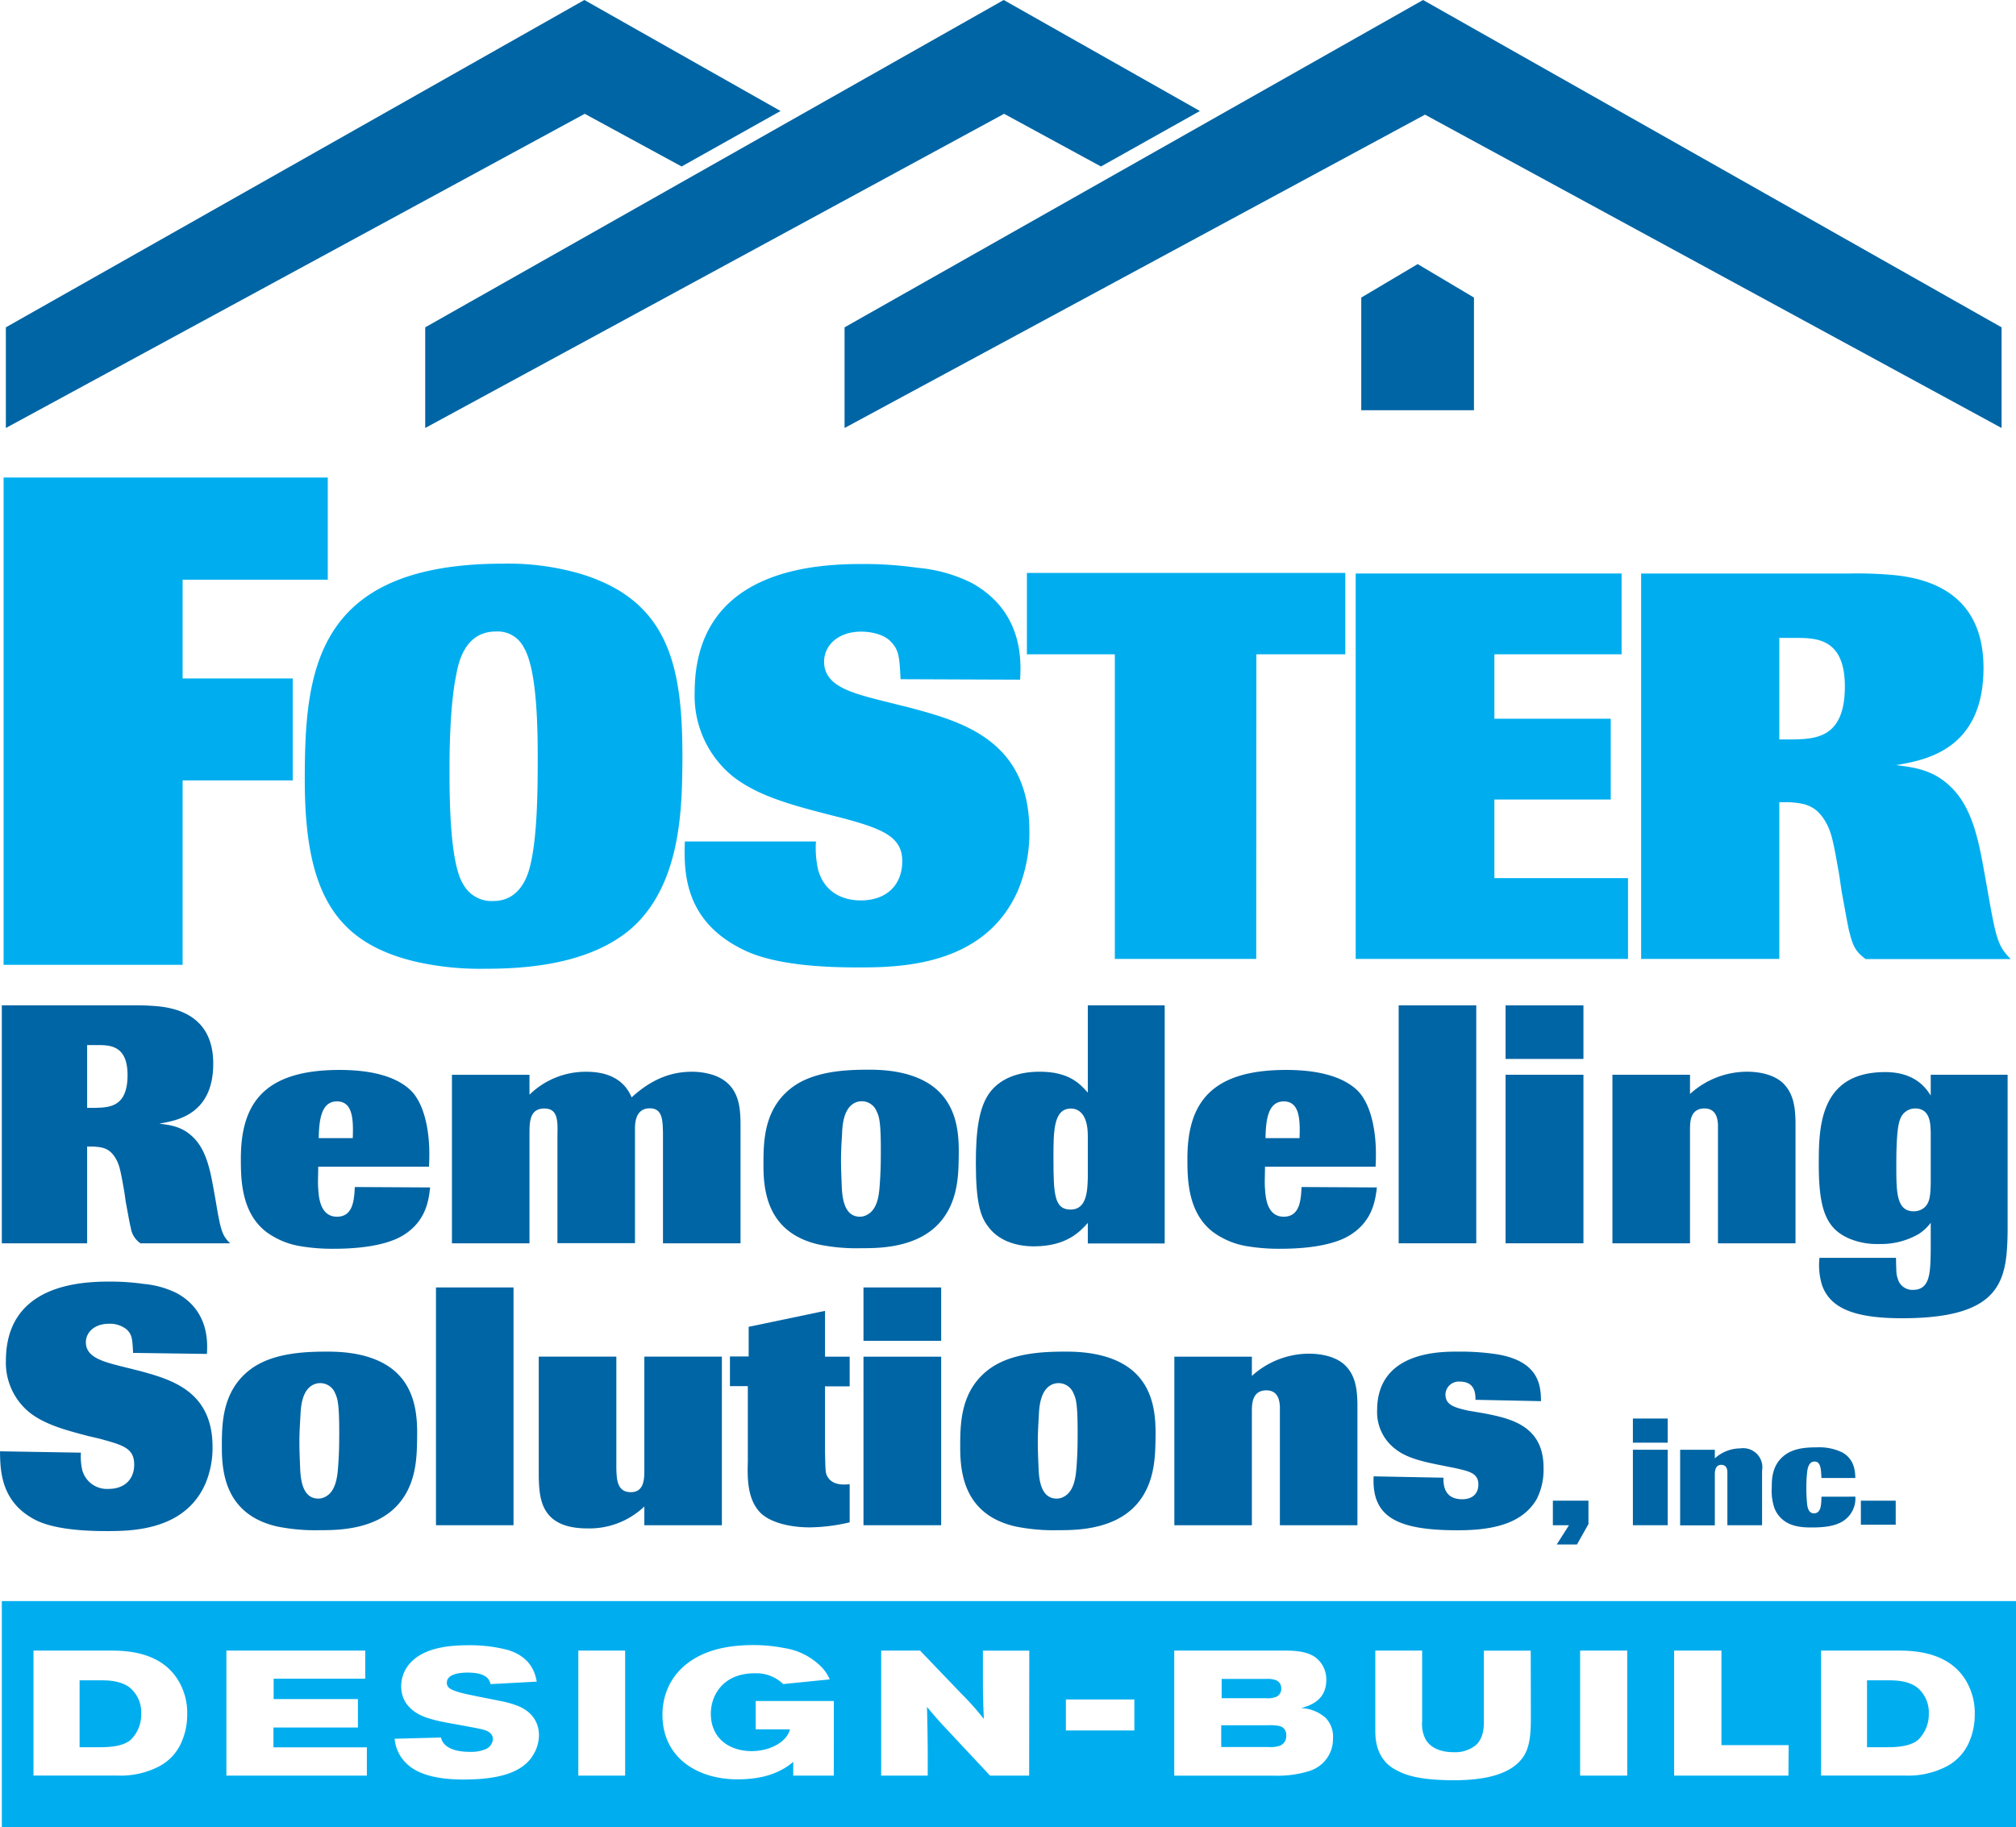 <svg xmlns="http://www.w3.org/2000/svg" viewBox="0 0 430.55 390.29"><defs><style>.cls-1{fill:#00aeef;}.cls-2{fill:#0065a4;}</style></defs><g id="Layer_2" data-name="Layer 2"><g id="Layer_1-2" data-name="Layer 1"><path class="cls-1" d="M39,206.09H.77V102H70v21.83H39v21.09H62.52V166.7H39Z"/><path class="cls-1" d="M114.84,161.91c0,7.47-.12,16.57-1.52,22.63-.47,2.09-2,7.92-8,7.92A6.87,6.87,0,0,1,99,189c-3-4.55-3-19-3-25.08,0-3.61.11-13.29,1.4-19.58.46-2.57,1.75-9.45,8.51-9.45a6.23,6.23,0,0,1,5.94,3.38C114.72,143,114.84,155.73,114.84,161.91Zm30.9.93c.11-19.7-2.33-34.51-22-40.34a55.32,55.32,0,0,0-16.32-2.1c-40.35,0-42.33,23.2-42.33,46.29,0,23.79,6.41,34.64,23.67,38.72a61.74,61.74,0,0,0,14.57,1.52c7.12,0,23.1-.35,32.54-9.57C145.51,187.8,145.63,172.18,145.74,162.84Z"/><path class="cls-1" d="M177,174c-8.16-2.1-15.4-4.08-20.64-8.28a22.15,22.15,0,0,1-8-17.84c0-26.12,25.31-27.41,35.8-27.41a82.07,82.07,0,0,1,11.9.82,32.12,32.12,0,0,1,11.31,3.15c11.19,6.07,10.72,16.77,10.49,20.74l-25.53-.1c-.24-4.9-.35-6.3-2.22-8.16-1.4-1.4-4-2-6.18-2-5,0-7.93,3-7.93,6.42,0,5.13,5.71,6.64,12.13,8.28l6.53,1.63c10.72,2.91,25.18,6.88,25.18,26.24a31.79,31.79,0,0,1-2.44,12.71c-6.89,15.74-24.26,16.44-33.47,16.44h-1.05c-5.95,0-16.91-.34-23.79-3.61-12.71-6-13.1-16.27-12.83-23.29l28,0a21.17,21.17,0,0,0,.47,6.07c1.63,5.71,6.53,6.52,9.09,6.52,5.6,0,8.87-3.37,8.87-8.39s-3.85-6.76-12-9Z"/><path class="cls-1" d="M268.29,204.83h-30.2V139.76H219.31V122.38h68v17.38h-19Z"/><path class="cls-1" d="M347.69,204.83H289.53V122.5h56.79v17.26H319.15v13.76H344v17.26H319.15v16.79h28.54Z"/><path class="cls-1" d="M380,136.26h3.38c4.43,0,10.62,0,10.62,10.38,0,11.07-6.3,11.19-11.2,11.31H380Zm43.61,49.09c-1.05-5.71-2.44-13.06-7.11-17.38-3.84-3.73-8.16-4.08-11.54-4.54,6.06-1.05,18.65-3.15,18.65-20.76,0-11.66-6.29-18.54-19-19.82a85.21,85.21,0,0,0-9.56-.35H350.49v82.33H380V171.36h2.22c3,.23,5.71.47,7.93,4.66,1.05,2.1,1.4,3.73,2.68,11.08l.47,3.27c.93,5,1.51,8.39,1.75,9,.81,3.39,1.75,4.2,3.38,5.49h31c-2.79-2.8-3.14-4.32-5-14.93Z"/><path class="cls-2" d="M18.61,223.23h2.08c2.74,0,6.55,0,6.55,6.41,0,6.84-3.88,6.91-6.91,7H18.61Zm26.93,30.32c-.65-3.53-1.52-8.07-4.4-10.73-2.38-2.3-5-2.52-7.13-2.81,3.75-.65,11.53-1.94,11.53-12.82,0-7.2-3.89-11.44-11.74-12.24a54.29,54.29,0,0,0-5.91-.21H.39v50.83H18.61V244.91H20c1.88.14,3.53.28,4.9,2.88.65,1.29.86,2.3,1.66,6.84l.28,2c.58,3.1.94,5.19,1.08,5.55A4.85,4.85,0,0,0,30,265.57H49.14c-1.73-1.73-2-2.66-3.1-9.22Z"/><path class="cls-2" d="M68.07,243.11c.07-3.82.51-7.85,3.89-7.85s3.53,3.81,3.38,7.85Zm7.71,10.44c-.15,2.8-.37,6.34-3.82,6.34-3.74,0-3.89-4.55-4-6s0-2.74,0-4.69H91.62c.07-1.65.07-1.94.07-2.8,0-3.53-.58-9.65-3.6-13.11-1.73-1.87-5.76-4.75-15.55-4.75-16.13,0-21.1,7.13-21.1,18.94,0,4.17,0,11.52,5.47,15.69a16.93,16.93,0,0,0,7.13,3,41.43,41.43,0,0,0,7.27.57c3.46,0,10.3-.28,14.55-2.73,5.11-3,5.69-7.57,6-10.37Z"/><path class="cls-2" d="M158.15,265.57H141.59V242c-.07-2.67-.07-5.26-2.81-5.26-3,0-3.17,3-3.17,4.39v24.41H119.05v-23c.08-3.24.08-5.76-2.81-5.76-3.16,0-3.16,2.95-3.16,5.54v23.26H96.52v-36h16.56v4.25a17.16,17.16,0,0,1,12.17-4.9c7.27,0,9.07,4.18,9.65,5.47,4.46-4.1,8.71-5.47,12.81-5.47a14.68,14.68,0,0,1,4.69.72c5.54,1.94,5.68,6.91,5.75,10.16Z"/><path class="cls-2" d="M188.11,247.14c0,1.94-.08,3.89-.22,5.83s-.36,5.26-2.66,6.48a3.1,3.1,0,0,1-1.59.44c-3.67,0-3.81-4.83-3.89-7.06-.07-1.66-.14-3.32-.14-5s.07-3.1.22-5.55c.07-1.87.29-5,2.23-6.41a3.37,3.37,0,0,1,2-.64,3.41,3.41,0,0,1,3.16,2.16C187.75,238.5,188.18,239.5,188.11,247.14Zm16.63.57c.07-3.6.22-9.57-3.6-13.89-4.68-5.33-13.11-5.33-15.77-5.33-5,0-11.88.36-16.49,4-5.83,4.61-5.83,11.52-5.83,16.42,0,5.4.79,14.4,11.81,16.92a40.33,40.33,0,0,0,9.14.79c3.53,0,11.52,0,16.42-5.18C204.53,257.07,204.67,251.24,204.74,247.71Z"/><path class="cls-2" d="M232.32,251.53c-.07,2.81-.22,6.84-3.67,6.84s-3.67-3.16-3.67-11c0-5.75,0-10.58,3.74-10.58,1.73,0,3.6,1.3,3.6,5.83Zm16.42-36.79H232.32v18.65c-1.65-1.87-4-4.47-10.22-4.47-1.59,0-7.14.07-10.45,4.1-2.66,3.24-3.24,8.72-3.24,15.49,0,8.28,1,11.3,2.45,13.25,2.16,3.16,6,4.46,9.94,4.46,7,0,9.87-3.17,11.52-5v4.39h16.42Z"/><path class="cls-2" d="M270.27,243.11c.07-3.82.51-7.85,3.89-7.85s3.53,3.81,3.38,7.85Zm7.7,10.44c-.14,2.8-.36,6.34-3.81,6.34-3.74,0-3.89-4.55-4-6s0-2.74,0-4.69h23.62c.07-1.65.07-1.94.07-2.8,0-3.53-.58-9.65-3.6-13.11-1.73-1.87-5.77-4.75-15.56-4.75-16.12,0-21.1,7.13-21.1,18.94,0,4.17,0,11.52,5.48,15.69a16.89,16.89,0,0,0,7.12,3,41.54,41.54,0,0,0,7.28.57c3.46,0,10.3-.28,14.54-2.73,5.12-3,5.7-7.57,6.05-10.37Z"/><path class="cls-2" d="M315.28,265.57H298.71V214.74h16.57Z"/><path class="cls-2" d="M338.17,265.57H321.54v-36h16.63Zm0-39.38H321.54V214.74h16.63Z"/><path class="cls-2" d="M383.46,265.57H366.9V240.15c-.07-.72-.14-3.38-2.88-3.38-3,0-3.09,2.81-3.09,4.39v24.41H344.36v-36h16.57v4.11a18.1,18.1,0,0,1,12.16-4.76c3.39,0,6.13.93,7.71,2.45,2.44,2.38,2.59,5.69,2.66,8.21Z"/><path class="cls-2" d="M412.34,252.76c-.07,2.45-.14,4.1-1.37,5.18a3.43,3.43,0,0,1-2.3.79c-3.68,0-3.68-4.25-3.68-9.65,0-2.3,0-8,.79-9.93a3.39,3.39,0,0,1,3.25-2.38c2.16,0,3.09,1.51,3.24,3.81a19.59,19.59,0,0,1,.07,2.1Zm0-23.19V234c-.86-1.29-3.1-5-9.72-5-14.19,0-14.19,12.1-14.19,19.8,0,9.72,1.66,13.76,6.7,15.84a15.18,15.18,0,0,0,6.12,1.08,16.14,16.14,0,0,0,8.57-2.16,10.05,10.05,0,0,0,2.52-2.37v5.62c-.07,5-.07,8.71-3.82,8.71a3.22,3.22,0,0,1-3.24-2.45c-.29-.86-.29-1.08-.36-4.39H388.58a14.37,14.37,0,0,0,.57,5.9c1.73,4.75,6.63,7,17.07,7,21.31,0,22.39-8.07,22.54-18.58V229.57Z"/><path class="cls-2" d="M19,306.78c-5-1.3-9.5-2.52-12.74-5.11a13.69,13.69,0,0,1-5-11c0-16.13,15.62-16.92,22.1-16.92a50.44,50.44,0,0,1,7.35.5,19.74,19.74,0,0,1,7,1.95c6.91,3.74,6.63,10.51,6.48,13l-15.77-.22c-.14-3-.21-3.89-1.36-5a5.71,5.71,0,0,0-3.82-1.22c-3.1,0-4.9,1.87-4.9,3.95,0,3.17,3.53,4.11,7.49,5.12l4,1c6.63,1.81,15.56,4.25,15.56,16.21a19.74,19.74,0,0,1-1.51,7.85c-4.25,9.72-15,10.15-20.67,10.15h-.65c-3.67,0-10.44-.22-14.69-2.23C.07,321,.07,314,0,310l17.28.29a12.94,12.94,0,0,0,.29,3.74,5.46,5.46,0,0,0,5.62,4c3.45,0,5.47-2.09,5.47-5.18,0-3.53-2.38-4.17-7.42-5.55Z"/><path class="cls-2" d="M72.44,307.35q0,2.92-.22,5.84c-.14,1.8-.36,5.25-2.66,6.48a3.05,3.05,0,0,1-1.58.43c-3.68,0-3.82-4.82-3.9-7.06-.07-1.65-.14-3.31-.14-5s.07-3.1.22-5.55c.07-1.87.29-5,2.23-6.41a3.43,3.43,0,0,1,5.18,1.51C72.08,298.71,72.51,299.72,72.44,307.35Zm16.63.58c.07-3.6.22-9.58-3.6-13.9-4.67-5.32-13.1-5.32-15.77-5.32-5,0-11.88.35-16.49,4-5.83,4.62-5.83,11.53-5.83,16.42,0,5.41.79,14.41,11.81,16.93a40.91,40.91,0,0,0,9.14.79c3.53,0,11.53,0,16.42-5.19C88.86,317.29,89,311.46,89.07,307.93Z"/><path class="cls-2" d="M109.67,325.79H93.11V275h16.56Z"/><path class="cls-2" d="M154.17,325.79H137.61v-4a17,17,0,0,1-12.17,4.68c-10.08,0-10.23-6.55-10.38-10.88V289.78h16.57v22.76c0,3.24,0,6.19,3.1,6.19,2.8,0,2.88-2.74,2.88-4.68V289.78h16.56Z"/><path class="cls-2" d="M176.2,296.12v14c.08,4,.08,4.54.51,5.26.86,1.58,2.67,1.87,4.75,1.65v8.14a38.57,38.57,0,0,1-8.57,1.08c-3.74,0-8.06-.86-10.37-3-3.09-3-2.88-8-2.81-11.17v-16h-3.82v-6.34h4v-6.33L176.2,280v9.79h5.26v6.34Z"/><path class="cls-2" d="M201,325.79H184.41v-36H201Zm0-39.39H184.41V275H201Z"/><path class="cls-2" d="M230.14,307.35q0,2.92-.22,5.84c-.14,1.8-.36,5.25-2.67,6.48a3,3,0,0,1-1.58.43c-3.67,0-3.82-4.82-3.89-7.06-.07-1.65-.14-3.31-.14-5s.07-3.1.21-5.55c.08-1.87.29-5,2.23-6.41a3.39,3.39,0,0,1,2-.64,3.43,3.43,0,0,1,3.17,2.15C229.78,298.71,230.21,299.72,230.14,307.35Zm16.63.58c.07-3.6.22-9.58-3.6-13.9-4.68-5.32-13.1-5.32-15.77-5.32-5,0-11.88.35-16.49,4-5.84,4.62-5.84,11.53-5.84,16.42,0,5.41.79,14.41,11.82,16.93a40.86,40.86,0,0,0,9.14.79c3.53,0,11.52,0,16.42-5.19C246.55,317.29,246.69,311.46,246.77,307.93Z"/><path class="cls-2" d="M289.9,325.79H273.34V300.37c-.07-.72-.14-3.39-2.88-3.39-3,0-3.1,2.81-3.1,4.39v24.42H250.8v-36h16.56v4.11a18.18,18.18,0,0,1,12.17-4.75c3.39,0,6.12.93,7.71,2.45,2.45,2.37,2.59,5.68,2.66,8.2Z"/><path class="cls-2" d="M307.33,312.9c-3.61-.72-6.92-1.51-9.22-3.31a9.86,9.86,0,0,1-4-8.36c0-12.52,13.39-12.52,17.14-12.52a52.85,52.85,0,0,1,7.49.43c10.22,1.29,10.3,7.05,10.37,10.15l-14-.29c0-1.15,0-3.88-3.31-3.88a2.83,2.83,0,0,0-3.1,2.73c0,2.3,2,2.81,4.82,3.46l3.39.57c5.47,1.08,12.81,2.52,12.74,11.74a13.81,13.81,0,0,1-1.44,6.55c-3.17,5.54-9.93,6.7-16.92,6.7-13,0-18.36-2.88-17.93-11.52l14.91.29c0,1.15-.08,4.6,4,4.6,2.24,0,3.46-1.22,3.46-3.17,0-2.37-1.94-2.8-4.82-3.45Z"/><path class="cls-2" d="M336.79,329.9h-4.32l2.61-4.11h-3.44v-5.24h7.6v5Z"/><path class="cls-2" d="M356.17,325.79h-7.44V309.67h7.44Zm0-17.63h-7.44V303h7.44Z"/><path class="cls-2" d="M404.86,325.68h-7.44v-5.13h7.44Z"/><path class="cls-2" d="M376.32,325.79h-7.41V314.41c0-.32-.07-1.52-1.3-1.52s-1.38,1.26-1.38,2v10.93h-7.41V309.67h7.41v1.84a8.11,8.11,0,0,1,5.45-2.13,4.09,4.09,0,0,1,4.64,4.77Z"/><path class="cls-2" d="M396.24,319.69a5.71,5.71,0,0,1-2.45,5.1c-1.87,1.32-4.64,1.48-6.93,1.48-1.48,0-3.93-.06-5.77-1.39a6,6,0,0,1-2.13-2.74,11.41,11.41,0,0,1-.57-4.41c0-1.58,0-4.51,2.35-6.57,2.09-1.88,5.09-2,7.22-2a11.18,11.18,0,0,1,5.64,1.16c2.51,1.54,2.58,4,2.64,5.38H389c-.09-1.93-.16-3.51-1.48-3.51s-1.52,1.7-1.58,2.35a26.09,26.09,0,0,0-.16,3.32,29.59,29.59,0,0,0,.16,3.39c.06.54.23,2,1.45,2,1.42,0,1.58-1.51,1.61-3.55Z"/><polygon class="cls-2" points="314.79 87.63 290.72 87.63 290.72 63.56 302.77 56.41 314.79 63.56 314.79 87.63"/><polygon class="cls-2" points="124.88 24.31 145.57 35.56 166.7 23.71 124.8 0 1.25 69.92 1.25 91.42 124.88 24.31"/><polygon class="cls-2" points="214.44 24.31 235.13 35.56 256.26 23.71 214.36 0 90.81 69.92 90.81 91.42 214.44 24.31"/><polygon class="cls-2" points="303.92 0 180.37 69.92 180.37 91.42 304.33 24.49 427.47 91.42 427.47 69.92 303.92 0"/><path class="cls-1" d="M272.4,362.51a1.86,1.86,0,0,0,1.23-1.93,1.79,1.79,0,0,0-1.27-1.74,5.41,5.41,0,0,0-2-.22h-9.45v4.12h9.41A5.12,5.12,0,0,0,272.4,362.51Z"/><path class="cls-1" d="M273.35,368.71a9,9,0,0,0-2.54-.19h-10v4.65H271a6.09,6.09,0,0,0,2.14-.22,2.15,2.15,0,0,0,1.55-2.31A1.83,1.83,0,0,0,273.35,368.71Z"/><path class="cls-1" d="M27.66,360.43c-1.75-1.32-4.14-1.51-6-1.51H17v14.29h4.41c3.42,0,5.36-.6,6.52-1.59A7.6,7.6,0,0,0,30.16,366,6.86,6.86,0,0,0,27.66,360.43Z"/><path class="cls-1" d="M.39,342v48.28H430.55V342ZM38.7,372.27a10.54,10.54,0,0,1-5.24,5.29,17.9,17.9,0,0,1-8.51,1.7H7.15V352.57H23.09c2.9,0,11-.16,14.94,6.31a13.34,13.34,0,0,1,1.95,7.3A14.54,14.54,0,0,1,38.7,372.27Zm39.65,7h-30V352.57H78v6H58.44v4.35h18V369H58.4v4.23H78.35Zm35.27-4c-2.34,3.36-7.07,4.84-14.62,4.84-2.82,0-8.43-.23-11.72-3a8.39,8.39,0,0,1-3-5.71l9.9-.26c.36,1.73,2.23,3.06,6.2,3.06a8,8,0,0,0,3.49-.64,2.55,2.55,0,0,0,1.4-2.05c0-1.24-1.08-1.77-1.87-2-1.23-.38-7.55-1.44-8.94-1.74a28.67,28.67,0,0,1-3.22-.83c-1.08-.38-5.56-1.89-5.56-6.77A7.35,7.35,0,0,1,88,354.83c3.14-3.1,8.78-3.4,11.88-3.4a31.88,31.88,0,0,1,8.55,1c5.24,1.59,5.92,5.33,6.2,6.77l-9.86.53c-.24-.87-.72-2.46-4.93-2.46-1.31,0-4.41.19-4.41,2.16a1.4,1.4,0,0,0,.32.94c.67.83,3.5,1.44,5.05,1.74,1.9.42,3.85.76,5.76,1.17a21.22,21.22,0,0,1,3.62.95c3.73,1.32,4.92,4,4.92,6.39A8,8,0,0,1,113.62,375.22Zm19.89,4h-10V352.57h10Zm44.56,0h-8.66v-2.95a11.1,11.1,0,0,1-2,1.44c-1.51.87-4.37,2.31-9.93,2.31-8.35,0-16-4.47-16-13.81a14,14,0,0,1,.28-2.87,13.26,13.26,0,0,1,4.93-8c3.93-3.1,9.14-4,14.26-4a34.4,34.4,0,0,1,6.56.64,14.15,14.15,0,0,1,8.11,4.23,9,9,0,0,1,1.59,2.46l-9.94,1a8.29,8.29,0,0,0-6.16-2.3c-6.63,0-9.3,4.65-9.3,8.62,0,5.44,4.14,8,8.71,8,4,0,7.55-2,8.18-4.65h-7.31v-6.05h16.69Zm41.72,0h-8.35l-10.29-11c-1.43-1.59-1.91-2.16-3.18-3.67.12,4.61.12,5.64.16,9v5.67h-9.94V352.57h8.31l8.62,9a61.06,61.06,0,0,1,5,5.6c-.16-3.67-.2-5-.2-8.54v-6.05h9.9Zm22.47-9.64H227.64V363h14.62Zm37.37,8.66a22.52,22.52,0,0,1-7.27,1H250.78V352.57h23.53c1.94,0,4.61.07,6.55,1.39a5.88,5.88,0,0,1,2.39,4.88c0,3.33-2,5.18-5.4,6a8.49,8.49,0,0,1,5.24,2.08,5.78,5.78,0,0,1,1.59,4.46A7.1,7.1,0,0,1,279.63,378.28Zm47.31-11.72c0,3.13-.07,6.42-1.62,8.69-3.06,4.54-10.46,5-14.91,5-6.24,0-9.77-.84-11.88-2-4.37-2-4.81-6.27-4.81-8.43V352.57h10v15.16a7,7,0,0,0,.79,3.89c1.27,2.08,3.82,2.65,5.84,2.65a7.06,7.06,0,0,0,4.81-1.48c1.71-1.51,1.75-3.93,1.75-5.21v-15h10Zm20.58,12.7H337.46V352.57h10.06Zm34.43,0H357.54V352.57h10.1v20.19H382Zm38.52-7a10.61,10.61,0,0,1-5.25,5.29,17.88,17.88,0,0,1-8.5,1.7h-17.8V352.57h15.93c2.9,0,11-.16,14.95,6.31a13.45,13.45,0,0,1,1.94,7.3A14.53,14.53,0,0,1,420.47,372.27Z"/><path class="cls-1" d="M409.42,360.43c-1.75-1.32-4.13-1.51-6-1.51h-4.69v14.29h4.41c3.42,0,5.37-.6,6.52-1.59a7.6,7.6,0,0,0,2.27-5.63A6.87,6.87,0,0,0,409.42,360.43Z"/></g></g></svg>